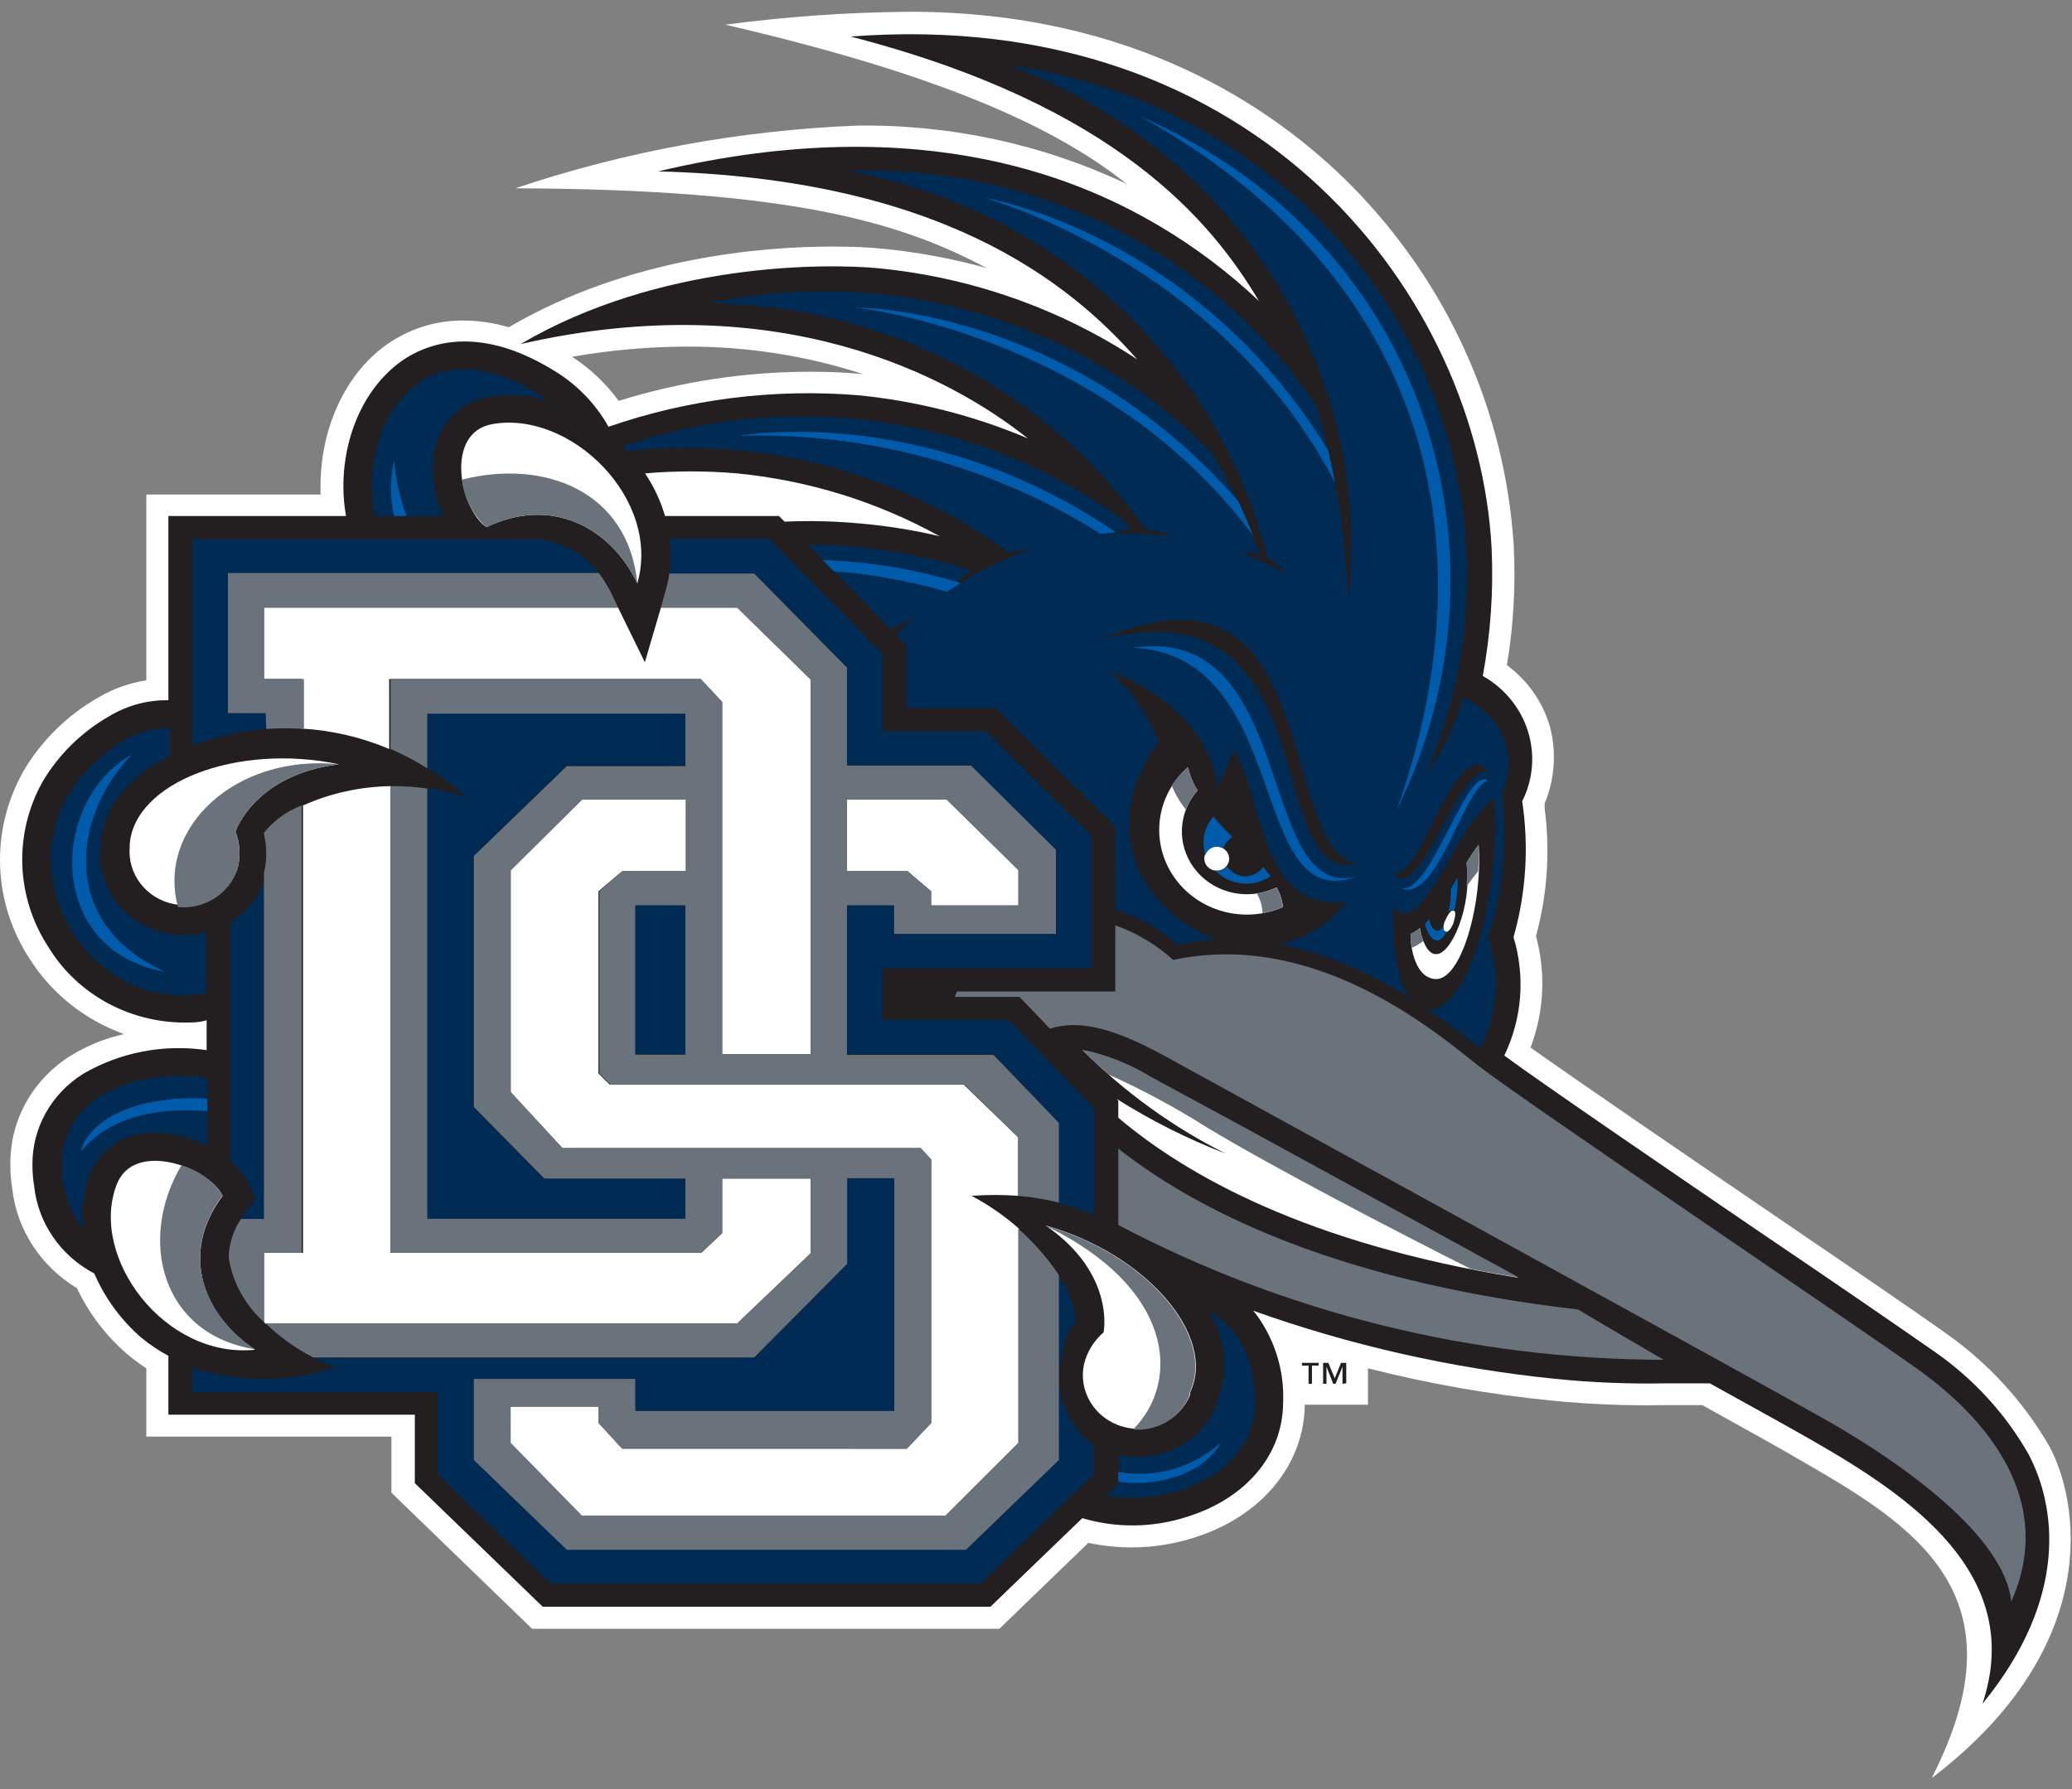 <svg width="88" height="76" fill="none" xmlns="http://www.w3.org/2000/svg"><rect width="100%" height="100%" fill="#808080" stroke="none"/><g clip-path="url(#a)"><path d="M87.016 61.401c-1.089-1.879-2.586-3.508-4.388-4.774-1.145-.82-4.044-2.801-7.111-4.891l-.24-.163c-3.684-2.515-8.184-5.587-10.274-7.073.577-1.518.658-3.171.232-4.736.482-1.766.607-3.605.368-5.417v-.217c.428-1.028.509-2.16.232-3.235-.296-1.05-.94-1.977-1.834-2.639.279-1.68.376-3.384.288-5.084-.36-5.719-2.799-11.132-6.887-15.283C54.063 4.532 48.105.5 38.647.5c-2.623.02-5.242.203-7.84.549 8.633 2.004 13.79 4.163 17.041 6.763-3.563-1.683-7.486-2.532-11.452-2.476-4.946.197-9.834 1.094-14.511 2.662 11.7.046 16.321 1.424 20.02 3.389-1.466-.407-2.967-.684-4.484-.828-.416-.039-1.105-.085-2.058-.085-2.947 0-8.657.441-13.758 3.428-.625-.188-1.275-.284-1.93-.286-.93-.006-1.846.221-2.659.658-2.082 1.091-3.404 3.614-3.404 6.392v.341H6.214v7.893c-.721.112-1.412.359-2.034.727-1.338.763-2.443 1.855-3.203 3.165-.687 1.23-1.023 2.615-.972 4.011C.055 38.2.49 39.559 1.265 40.739c.927 1.467 2.337 2.59 4.004 3.188-.801.179-1.564.488-2.258.913-.802.499-1.459 1.187-1.908 1.999-.45.812-.678 1.722-.662 2.644-.001.344.026.689.08 1.029.099.857.398 1.68.874 2.409.476.729 1.116 1.345 1.873 1.801.496 1.052 1.21 1.995 2.098 2.77.268.229.552.441.849.634v2.902H16.625v2.383l5.974 5.781h19.844l3.78-3.652c1.477.316 3.014.244 4.452-.209 2.891-.89 4.709-3.095 4.741-5.657h2.683v-1.548c2.557.651 5.162 1.109 7.792 1.37 1.596.159 3.201.223 4.805.194h1.602c2.082 1.153 3.467 1.927 4.132 2.321 4.893 2.809 9.61 5.726 5.606 13.527 7.399-5.641 6.238-11.863 4.981-14.138ZM36.565 15.884c-.665-.062-1.385-.093-2.146-.093-2.765.001-5.513.418-8.144 1.238-.535-.736-1.206-1.371-1.978-1.873 1.612-.283 3.247-.428 4.885-.433 2.548-.008 5.081.389 7.496 1.176l-.112-.015Z" fill="#fff"/><path d="M86.175 61.811c-.999-1.77-2.404-3.294-4.108-4.457-1.185-.828-4.148-2.871-7.311-5.007-4.132-2.817-9.169-6.26-10.867-7.506.758-1.575.897-3.363.392-5.03.534-1.879.659-3.845.368-5.773.467-.928.553-1.992.243-2.979-.31-.987-.995-1.825-1.917-2.345.333-1.787.459-3.603.376-5.417C62.791 12.688 53.534.221 36.124 1.552 47.448 4.477 51.468 9.43 53.47 12.789c-1.282-1.212-2.7-2.281-4.228-3.188-2.907-1.71-9.738-5.069-21.286-2.321 11.924.31 17.402 4.643 20.341 7.986-3.267-2.152-7.038-3.482-10.971-3.869-2.322-.225-9.353-.232-15.215 3.219 10.947-2.507 18.227 1.362 21.542 4.008-2.289-.97-4.721-1.589-7.207-1.834-3.593-.292-7.208.165-10.603 1.339-.56-1.006-1.39-1.848-2.402-2.438-2.763-1.671-4.741-1.269-5.918-.642-1.786.96-2.939 3.165-2.939 5.618 0.0.42.038.84.112 1.254H7.151v7.824c-.873-.012-1.731.216-2.475.658-1.203.681-2.198 1.659-2.883 2.832-.601 1.087-.892 2.309-.844 3.541.048 1.232.433 2.429 1.116 3.47.614 1.004 1.496 1.831 2.554 2.392 1.058.561 2.253.836 3.46.797h.048c.214 0 .43-.031.649-.093v1.269c-1.816-.269-3.673.087-5.245 1.006-.667.417-1.215.991-1.591 1.667-.377.676-.57 1.434-.563 2.202.001.298.025.595.072.89.08.774.355 1.518.8 2.167.445.649 1.047 1.183 1.755 1.555.448 1.04 1.129 1.97 1.994 2.724.357.294.743.553 1.153.774v2.499H17.618v2.91l5.43 5.247h19.019l3.9-3.761c1.448.431 3.0.412 4.436-.054 2.506-.774 4.076-2.623 4.092-4.836.06-1.299-.313-2.582-1.065-3.66-.064-.093-.136-.178-.208-.263 4.13 1.475 8.434 2.447 12.813 2.894 1.556.158 3.12.222 4.685.193h1.898c2.066 1.138 3.644 2.02 4.372 2.438 4.156 2.383 9.033 5.695 7.207 11.174 3.716-4.55 3.091-8.419 1.978-10.563ZM36.525 22.237c-1.065-.099-2.135-.125-3.203-.077l-.24-.24h-4.837c-.188-.641-.474-1.252-.849-1.811 1.297-.112 2.603-.112 3.9 0 3.032.294 5.966 1.204 8.609 2.67-1.108-.262-2.235-.443-3.372-.542h-.008Z" fill="#231F20"/><path d="M55.72 58.011v.774h-.144v-.774h-.28v-.116h.705v.116h-.28Zm1.297.774v-.727l-.296.727h-.096l-.288-.727v.727h-.144v-.89h.224l.272.658.264-.658h.224v.867l-.16.023Z" fill="#231F20"/><path d="M63.793 33.674c.172-.369.266-.768.276-1.172.009-.405-.065-.807-.22-1.183-.155-.376-.386-.718-.68-1.006-.294-.288-.646-.516-1.033-.67-.336 1.184-.877 2.304-1.602 3.312 1.345-3.087 1.94-6.431 1.738-9.776-.202-3.344-1.195-6.599-2.903-9.514-1.708-2.915-4.085-5.413-6.949-7.301-2.864-1.888-6.137-3.116-9.569-3.59 4.657 1.726 8.595 4.889 11.202 8.998 2.606 4.11 3.736 8.936 3.213 13.729-.109-2.792-.563-5.561-1.353-8.249-2.134-3.186-5.088-5.781-8.572-7.532-3.484-1.751-7.379-2.598-11.304-2.458 4.291.795 8.253 2.77 11.409 5.689 3.157 2.918 5.374 6.656 6.385 10.763.32.154.596.382.801.665-.637-.366-1.304-.681-1.994-.944.288.009.575.043.857.101-.525-1.471-1.187-2.893-1.978-4.248-2.685-2.761-6.064-4.802-9.809-5.925-3.744-1.123-7.726-1.289-11.557-.482 3.655.041 7.246.935 10.467 2.606 3.221 1.671 5.976 4.069 8.032 6.99.414.051.818.158 1.201.317-.862-.112-1.733-.154-2.603-.124.252-.113.524-.181.801-.201-.208-.24-.328-.364-.328-.364-2.999-2.184-6.512-3.615-10.224-4.164-3.712-.55-7.507-.201-11.045 1.015l.08.085.112.116c5.78-.624 11.586.925 16.216 4.326.317-.082.642-.136.969-.163-1.125.397-2.2.916-3.203 1.548.159-.257.375-.476.633-.642-2.25-.711-4.6-1.081-6.967-1.099l3.548 3.606c.293-.194.611-.35.945-.464-.248.224-.488.464-.713.697l.424.433v2.678h3.804l5.061 5.03v3.536c.98.29 1.876.796 2.619 1.478.556-.114 1.121-.184 1.69-.209-3.003-1.037-5.221-4.643-2.458-8.396-.445-1.144-1.164-2.171-2.098-2.995 0 0 3.948 1.192 4.629 4.883l.681-1.548c1.225 2.082 1.089 6.903 4.749 6.454-.672.916-1.675 1.556-2.811 1.795 1.967.423 3.836 1.197 5.51 2.283-.449-.65-.745-1.927-.705-3.83 1.313 1.308 2.402-3.15 4.276-4.643.07.513.097 1.03.08 1.548-.272 4.968-1.706 7.483-2.859 7.444.881.588 1.602 1.168 2.202 1.609.376-.725.597-1.516.65-2.326.054-.809-.061-1.621-.338-2.387.889-2.205.713-5.254.617-6.129Zm-16.969-6.531c9.522-4.148 7.319 8.876 10.835 9.557-4.156.944-1.065-11.979-10.835-9.557Zm12.341 9.913c1.145.611 2.715-6.322 4.132-4.148-1.089-1.176-3.027 5.835-4.132 4.148ZM51.34 55.682c.359.577.576 1.226.636 1.896.06.671-.04 1.345-.291 1.973v.101c-.307.783-.897 1.433-1.661 1.828-.764.396-1.65.51-2.495.323v1.207l-.528.518c2.779.495 6.286-.991 6.31-3.931-.016-1.973-.785-3.211-1.97-3.916ZM3.491 51.681c-.003-.613.109-1.221.328-1.795.193-.513.545-.957 1.008-1.271.463-.314 1.014-.484 1.579-.485.836-.021 1.663.166 2.402.542V45.777c-3.62-.449-6.647 1.192-6.126 4.419.099.737.398 1.437.865 2.027-.048-.178-.056-.364-.056-.542ZM8.008 42.287c.254-.019.505-.058.753-.116v-2.569c-.466.125-.955.154-1.433.085-.935-.125-1.781-.602-2.353-1.326-.573-.725-.827-1.638-.706-2.543.004-.036.004-.072 0-.108.072-.54.255-1.061.537-1.532.583-.89 1.416-1.602 2.402-2.051v-1.207c-.65-.011-1.289.158-1.842.488-5.974 3.49-2.707 11.073 2.643 10.88ZM18.819 21.92c-.329-.755-.466-1.575-.4-2.391.015-.509.171-1.005.453-1.435.282-.43.679-.779 1.148-1.01.223-.097.457-.169.697-.217.849-.143 1.72-.096 2.547.139-.152-.108-.312-.217-.48-.317-5.293-3.196-7.608 1.981-6.863 5.231h2.899ZM29.109 38.457h-2.13v6.33h2.13v-6.33Z" fill="#002B54"/><path d="M24.072 32.521h5.037v-2.229H18.146v2.321c.599.374 1.161.798 1.682 1.269-.546-.187-1.109-.325-1.682-.41v18.301h10.963v-1.71h-5.99l-2.995-3.041V36.336l3.948-3.815ZM32.032 24.365l3.94 3.993v4.148h5.269l3.604 3.591v3.575h-6.871v-1.215h-2.002v6.33h6.222l2.779 2.917v3.405c.516.134 1.022.302 1.514.503V47.108l-3.636-3.784H37.486V41.134h8.865v-5.633l-4.469-4.442H37.486v-3.273l-4.805-4.891h-4.236c.06.488.06.982 0 1.47h3.588ZM11.307 30.966v-.673H9.706V24.365H25.434c-.396-.553-.954-.978-1.602-1.223-.313-.13-.646-.208-.985-.232H8.168v8.768c1.004-.386 2.062-.626 3.139-.712ZM10.555 50.273l.312.635-.424.565c-.075.097-.144.198-.208.302h1.073V37.071v.132c-.073.248-.175.487-.304.712-.288.517-.707.957-1.217 1.277v10.137c.319.262.581.583.769.944ZM45.646 60.557c-.29-.402-.491-.858-.591-1.339-.099-.481-.094-.976.014-1.455.047-.598.26-1.173.617-1.664-.068-.687-.313-1.347-.713-1.919v7.839l-3.948 3.815H24.072l-3.948-3.815v-3.443h6.855v1.362h10.995v-9.874h-2.002v3.637l-3.94 3.978H13.334c.272.147.577.279.889.41-1.962.651-4.092.651-6.054 0v1.052H18.579v3.49l4.805 4.643h18.259l4.805-4.643v-1.223c-.317-.235-.589-.524-.801-.851Z" fill="#002B54"/><path d="m64.457 54.274-11.332-6.191-4.284-2.321c-.871-.551-1.841-.942-2.859-1.153 1.762 1.774 3.813 3.259 6.07 4.395-1.617-.623-3.164-1.401-4.621-2.321l.064.077v.72c2.883 2.445 8.024 5.355 16.961 6.794ZM52.205 36.452c.005.101-.022.201-.076.287-.054.086-.134.155-.228.198-.095.043-.2.058-.304.042-.103-.015-.2-.06-.277-.128-.077-.068-.132-.157-.157-.255-.025-.098-.019-.201.016-.296.035-.095.099-.178.183-.238.084-.06.185-.094.289-.099.14-.004.276.044.379.135.103.091.166.217.174.352Z" fill="#fff"/><path d="m54.215 37.698-.256.108c-.574.216-1.206.24-1.796.069-.59-.171-1.103-.528-1.459-1.013-.356-.485-.534-1.072-.506-1.666.028-.594.261-1.163.662-1.614-.188-.308-.326-.642-.408-.991-.643.565-1.062 1.329-1.183 2.16-.121.831.062 1.678.518 2.392.456.715 1.157 1.252 1.98 1.521.823.268 1.718.249 2.529-.052l.192-.077c-.028-.294-.121-.579-.272-.836ZM62.799 35.887c-.188.247-.359.506-.512.774.256 1.873-.681 3.939-1.313 3.869-.256 0-.528-.341-.673-1.099-.12.098-.252.181-.393.248 0 .665.224 1.834 1.033 1.911 1.113.101 2.034-3.173 1.858-5.703Z" fill="#fff"/><path d="M61.734 39.192c-.088.248-.232.426-.344.395-.112-.031-.12-.263 0-.511.12-.248.232-.426.344-.395.112.031.08.24 0 .511ZM31.312 25.812h-3.243l-.681 2.321-1.137-2.321H11.211v3.033h1.602v2.105c1.282.074 2.54.368 3.716.867v-2.972H29.758l.913.975v14.966h3.764V28.869l-3.123-3.057Z" fill="#fff"/><path d="M30.671 50.064v2.321l-.889.836H16.585V33.396c-1.284.02-2.55.299-3.716.82v19.005h-1.658v2.941l.072.07h20.02l3.131-2.995v-3.173h-3.764ZM40.209 33.968h-4.236v3.041h2.571l1.001.851v.604h3.732v-1.494l-3.067-3.002Z" fill="#fff"/><path d="M41.266 50.799c.658-.049 1.32-.049 1.978 0v-2.484l-2.314-2.244H25.89l-.472-.472v-7.738l1.009-.851h2.723v-3.041h-4.436l-3.027 3.002v9.425l2.194 2.376h15.215l.449.487v11.19l-1.033 1.091H26.427l-1.001-1.091v-.696h-3.74v1.548l3.027 3.095h15.464l3.099-3.095v-9.108c-.61-.54-1.285-1.008-2.01-1.393ZM20.661 22.392c2.795-1.339 5.293.046 6.407 2.391 1.033-3.598-2.859-7.375-6.182-6.763-2.01.379-1.361 3.606-.224 4.372ZM10.002 35.323s.801-2.422 4.396-2.856c-4.34-.913-8.697.774-8.889 3.405-.004.039-.004.077 0 .116-.048.557.118 1.111.466 1.558.348.446.854.753 1.421.862.567.109 1.156.013 1.654-.271.498-.284.871-.735 1.047-1.267.127-.514.093-1.052-.096-1.548ZM9.457 50.799c-1.834 2.445-.841 5.061 1.369 6.539-3.844.387-7.055-3.946-5.87-7.019.729-1.904 3.908-.743 4.501.48ZM46.871 56.595s.513-2.484-2.458-4.535c4.268 1.199 7.271 4.682 6.134 7.088.004.036.004.072 0 .108-.218.531-.634.964-1.167 1.213-.532.249-1.142.296-1.708.132-.566-.164-1.048-.528-1.351-1.019-.302-.491-.403-1.074-.282-1.633.129-.523.419-.995.833-1.354Z" fill="#fff"/><path d="M19.628 20.372c.07.775.438 1.496 1.033 2.02 2.795-1.339 5.293.046 6.407 2.391-.384-3.916-3.932-5.293-7.439-4.411ZM53.126 48.044l-4.284-2.321c-.874-.538-1.843-.915-2.859-1.114.24.248.617.611 1.097 1.037 1.445.649 2.84 1.399 4.172 2.244 2.827 1.71 8.088 4.442 11.211 6.013.657.132 1.345.255 2.058.371l-11.396-6.229ZM47.496 48.795v3.242c7.105 3.745 15.066 5.714 23.16 5.726-2.29-1.331-3.636-2.136-3.636-2.136-9.546-1.099-15.768-3.869-19.524-6.833Z" fill="#6A737B"/><path d="M81.45 58.166c-2.899-2.066-16.905-11.507-18.659-12.892-1.754-1.385-6.895-5.796-12.965-4.496-.709-.644-1.545-1.144-2.458-1.47v2.809H40.657c-.042.075-.08.153-.112.232h2.755l1.289 1.347c1.329-.418 2.843.062 4.805 1.122 3.692 2.035 24.769 13.581 28.116 15.477 3.347 1.896 7.616 4.968 7.912 7.738 1.922-4.31-1.073-7.8-3.972-9.866ZM50.859 33.581s0-.085-.064-.124c-.158-.271-.273-.563-.344-.867-.268.223-.5.484-.689.774.148.367.35.711.601 1.022.119-.293.287-.565.496-.805ZM54.287 38.611l.192-.077c-.026-.293-.116-.578-.264-.836l-.256.108c-.185.073-.379.125-.577.155.149.256.232.542.24.836.227-.044.449-.106.665-.186ZM60.301 39.424c-.12.098-.252.181-.393.248 0 .17 0 .379.064.588.172-.076.333-.172.48-.286-.067-.178-.118-.362-.152-.549ZM62.799 35.887c-.188.247-.359.506-.512.774.028.33.028.661 0 .991.152-.209.312-.418.488-.635.033-.376.041-.753.024-1.13ZM9.714 53.43c.166 1.048.694 2.01 1.497 2.732v-2.941h1.602V34.216c-.633.24-1.186.641-1.602 1.161v.054c.129.542.129 1.106 0 1.648V51.782h-.977c-.329.492-.509 1.063-.521 1.648Z" fill="#6A737B"/><path d="M44.973 51.086v-3.382l-2.779-2.894h-6.222v-6.353h2.002v1.215h6.871v-3.575l-3.604-3.575h-5.269v-4.163l-3.94-3.993h-3.604c-.037.248-.091.494-.16.735l-.2.712h3.243l3.123 3.057v15.918h-3.764v-14.966l-.913-.975H16.585v2.971c.543.231 1.066.505 1.562.82v-2.321h10.963v2.229h-5.037l-3.948 3.815v10.663l2.995 3.041h5.99v1.71H18.146v-18.278c-.517-.075-1.039-.109-1.562-.101v19.826H29.782l.889-.836v-2.321h3.764v3.173l-3.131 2.979H11.283c.595.577 1.275 1.064 2.018 1.447h18.731l3.948-3.978v-3.637h2.002v9.89H26.979v-1.362h-6.855v3.443l3.948 3.815h16.953l3.948-3.815v-7.854c-.486-.727-1.067-1.391-1.73-1.973v9.1l-3.099 3.095H24.713l-3.027-3.095v-1.548h3.732v.696l1.009 1.099h12.092l1.033-1.091V49.252l-.449-.487H23.888l-2.194-2.376v-9.418l3.027-3.002h4.396v3.041h-2.691l-.969.851v7.738l.472.472h15.031l2.282 2.244v2.484c.584.051 1.162.146 1.73.286Zm-9.001-17.117h4.236l3.035 2.995v1.501h-3.7v-.604l-1.001-.851h-2.571v-3.041ZM29.109 44.802h-2.13v-6.345h2.13v6.345Z" fill="#6A737B"/><path d="M11.307 30.966c.533-.037 1.068-.037 1.602 0v-2.12h-1.698v-3.034h15.039l-.256-.549c-.156-.323-.344-.632-.561-.921H9.682v5.951h1.602l.024.673ZM7.56 38.534c.557.052 1.116-.086 1.58-.39s.803-.754.959-1.274c.127-.514.093-1.052-.096-1.548 0 0 .801-2.422 4.396-2.855-4.404-.457-7.752 2.716-6.839 6.067ZM10.827 57.315c-2.21-1.478-3.203-4.093-1.369-6.539-.406-.614-1.029-1.065-1.754-1.269-1.866 3.142-.857 7.181 3.123 7.808ZM48.121 60.727c.512.042 1.023-.08 1.457-.345.434-.266.766-.661.946-1.125.005-.036.005-.072 0-.108 1.137-2.407-1.866-5.889-6.134-7.088 5.413 2.608 5.806 6.57 3.732 8.667Z" fill="#6A737B"/><path d="M51.652 35.965c.106.001.211.028.304.077.065-.201.201-.374.384-.487-.272-.271-.553-.549-.801-.867-.293.331-.445.757-.424 1.192.006.15.033.298.08.441.031-.096.091-.181.172-.245.081-.063.18-.102.284-.111ZM53.654 36.824c-.083.117-.192.214-.32.284-.128.07-.27.11-.417.119-.158-0-.314-.037-.453-.109-.14-.071-.259-.175-.348-.301-.096.1-.228.161-.368.17h-.128c.175.182.389.326.626.421.238.095.494.139.751.129.349-.012.687-.125.969-.325-.136-.139-.224-.263-.312-.387ZM61.39 39.563c-.056 0-.088-.101-.088-.217-.072.124-.16.201-.248.186-.224 0-.304-.286-.36-.48l-.176.186c.056.24.208.689.528.72.128 0 .264-.139.392-.387l-.048-.008ZM61.903 37.28l-.28.472c.007.333-.028.666-.104.991.056-.062.12-.101.176-.085.025.011.044.03.056.054.116-.469.167-.95.152-1.431ZM48.129 27.515c7.039-1.052 5.181 10.772 9.466 9.727-4.637 1.687-2.675-9.41-9.466-9.727ZM59.348 37.644c1.289.89 2.899-5.169 3.852-4.488-1.049.24-2.218 5.579-3.852 4.488ZM59.324 34.402c5.149-10.439 1.602-23.989-10.891-29.452C60.125 11.403 63.577 22.446 59.324 34.402ZM35.412 24.265c1.629.125 3.24.418 4.805.874l.577-.371c-1.892-.586-3.86-.914-5.846-.975l.464.472Z" fill="#005CAB"/><path d="M56.409 19.134C50.739 9.848 41.802 8.401 41.802 8.401S51.804 11.109 56.697 20.496c-.096-.503-.192-.96-.288-1.362ZM53.222 22.748c-.216-.534-.424-1.021-.625-1.447-7.207-8.296-16.305-8.241-16.305-8.241s10.483 1.052 16.929 9.688ZM47.392 22.616c-8.12-5.548-16.016-4.101-16.016-4.101 5.437-.17 10.797 1.281 15.352 4.155.216-.023.432-.046.665-.054ZM7.007 41.281c-5.101-.898-4.893-7.297-1.401-9.232-2.458 2.499-3.203 7.143 1.401 9.232ZM17.265 21.92c-.283-.763-.461-1.56-.528-2.368-.176.78-.176 1.588 0 2.368h.528ZM47.496 62.531v.41c1.794.255 3.708-.418 4.356-1.664-.573.526-1.266.913-2.023 1.131-.757.218-1.557.26-2.334.122ZM8.809 47.201v-.526c-3.059-.178-5.061.936-5.373 2.244 1.297-1.602 3.5-1.873 5.373-1.718Z" fill="#005CAB"/></g><defs><clipPath id="a"><path fill="#fff" transform="translate(0 .5)" d="M0 0h87.945v75H0z"/></clipPath></defs></svg>
